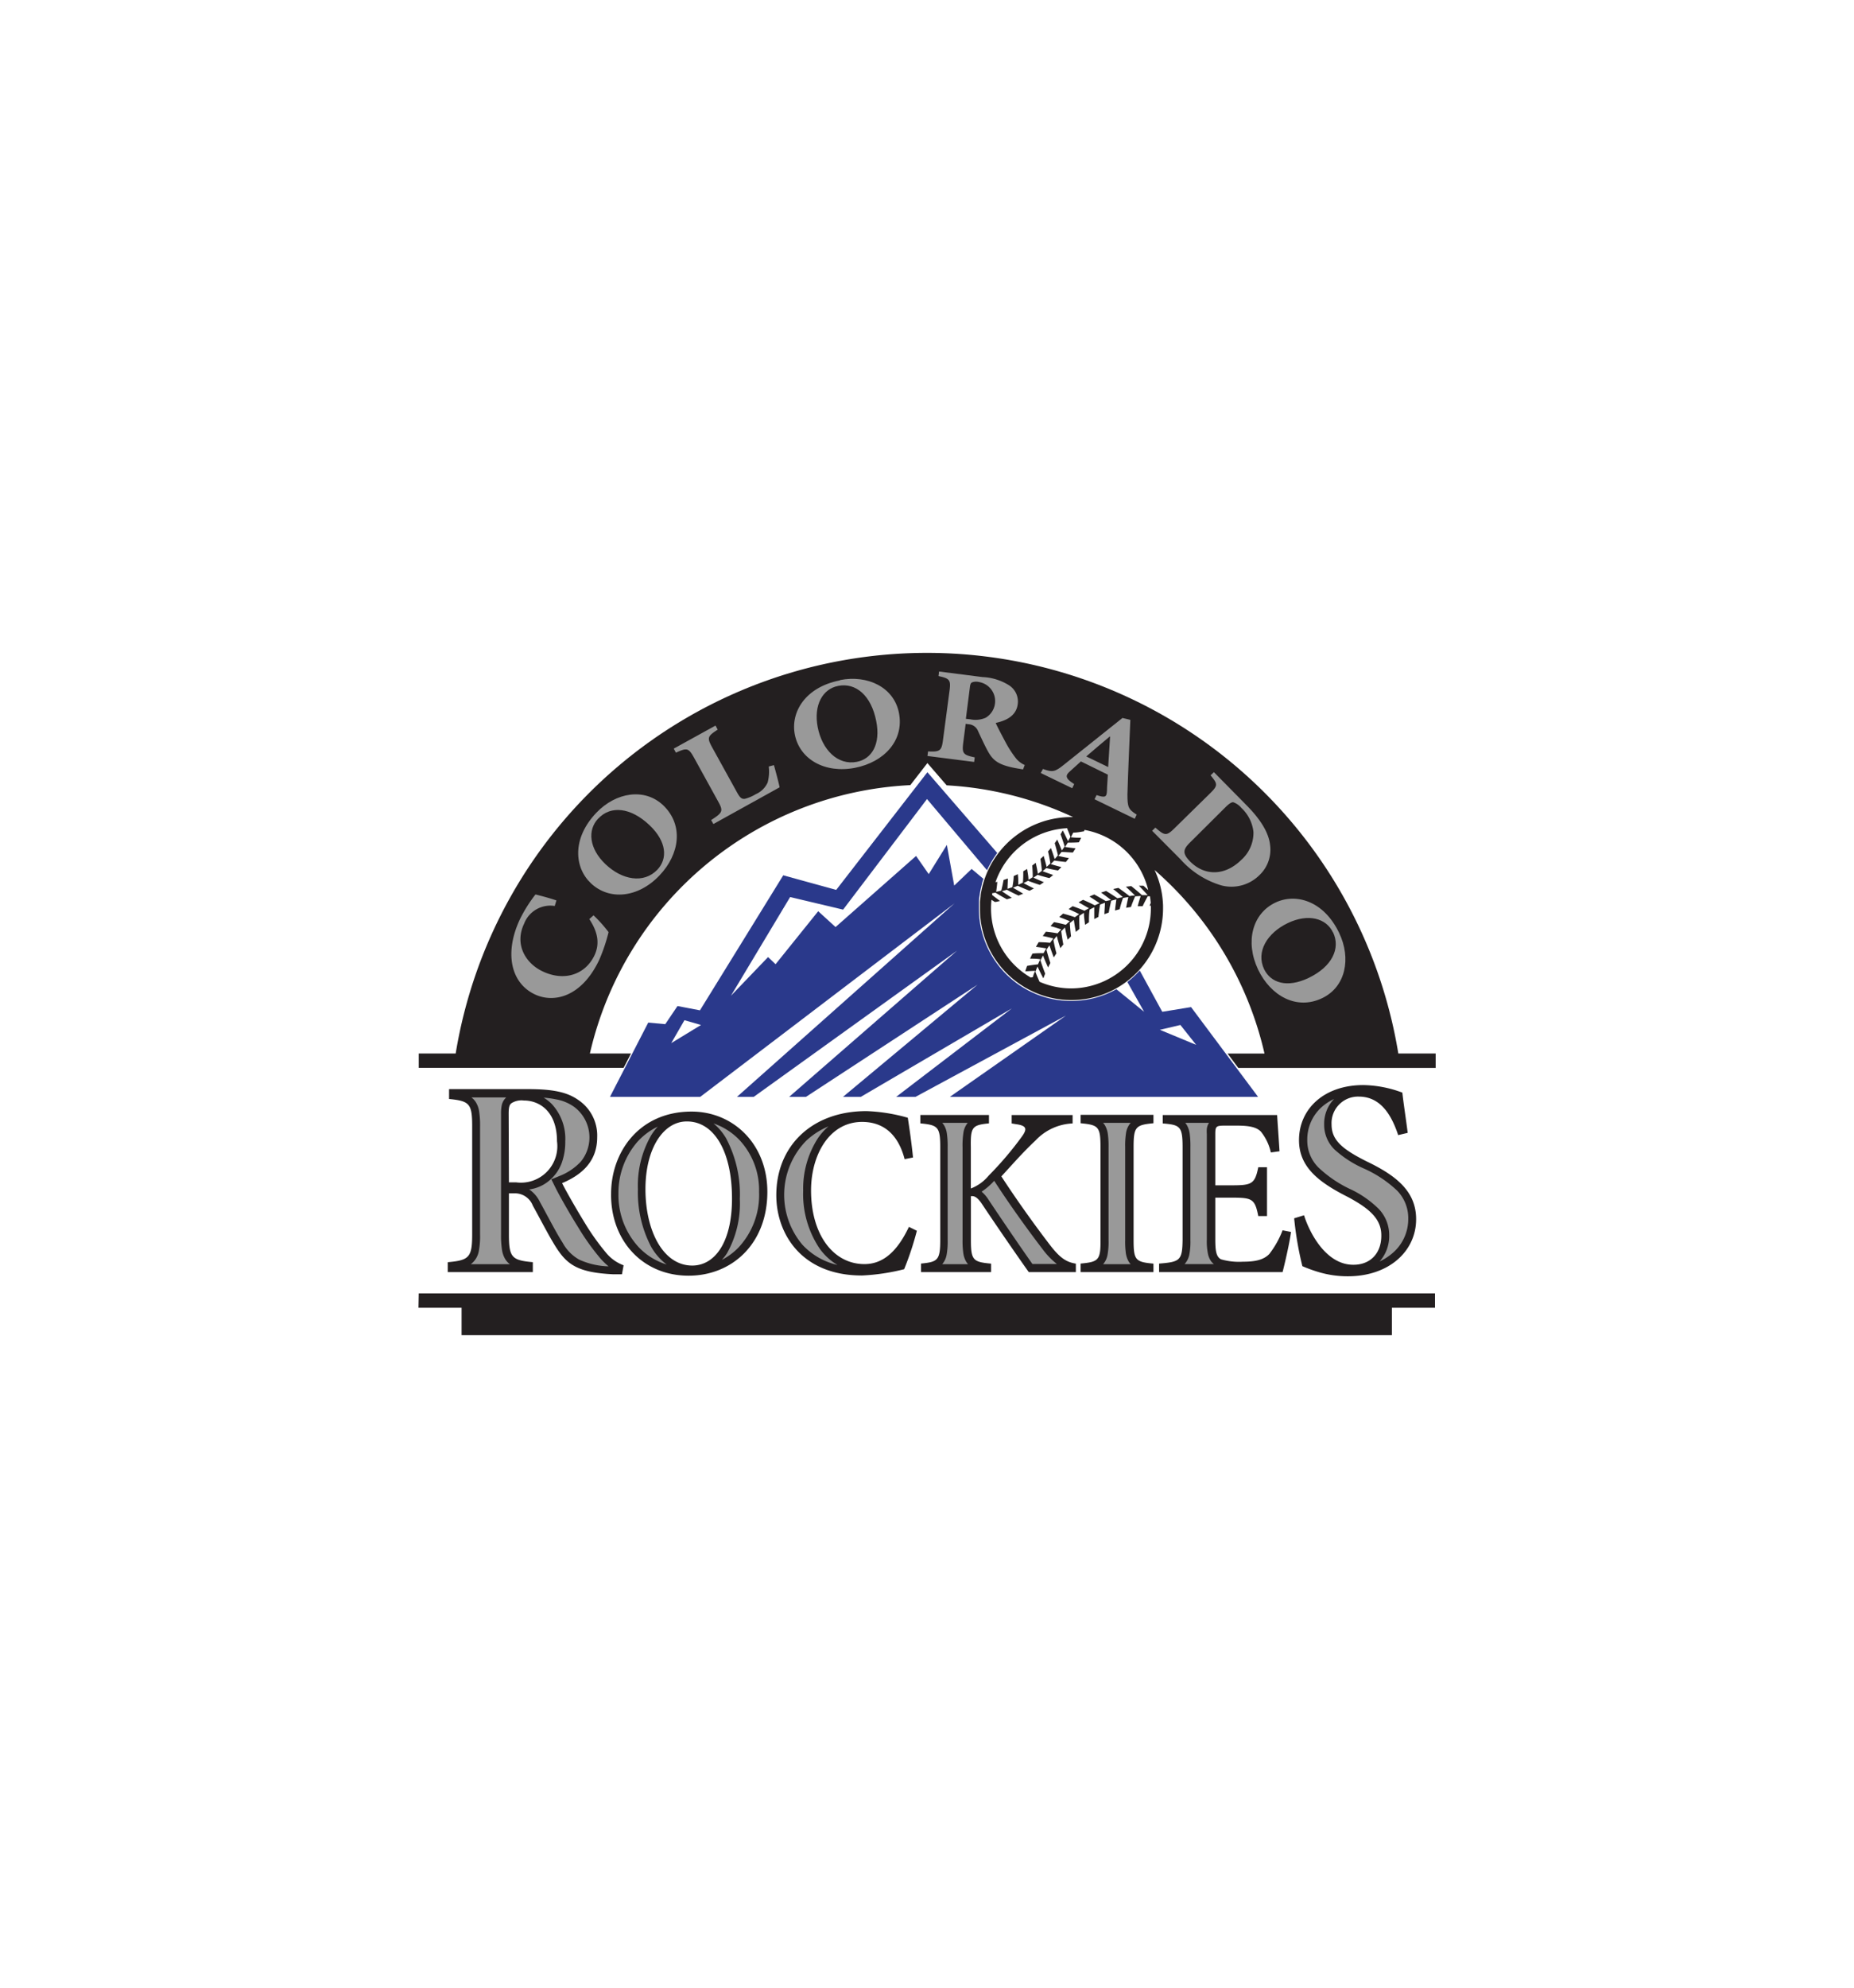 <svg id="Layer_1" data-name="Layer 1" xmlns="http://www.w3.org/2000/svg" viewBox="0 0 280 300"><defs><style>.cls-1{fill:#231f20;}.cls-2{fill:#2a398b;}.cls-3{fill:#999;}</style></defs><title>colorado rockies logo</title><path class="cls-1" d="M211.18,159a72.13,72.13,0,0,0-142.36,0H63.24v2.17H94.18L95.3,159H89.09a52.24,52.24,0,0,1,48.39-40.5l2.58-3.33,2.91,3.36a51.94,51.94,0,0,1,19.09,4.79h-.28a13.83,13.83,0,0,0-13.35,10.22h0a13.23,13.23,0,0,0-.33,1.57h0c0,.34-.09.69-.11,1h0c0,.33,0,.66,0,1a13.8,13.8,0,0,0,6.25,11.57h0l.09.06a13,13,0,0,0,1.14.66h0l.47.23.23.11.28.12a13.84,13.84,0,0,0,19.2-12.75c0-.09,0-.18,0-.27v-.17h0a14.27,14.27,0,0,0-.19-1.87v0a13.64,13.64,0,0,0-1.09-3.49,52.17,52.17,0,0,1,16.6,27.7h-5.58l1.62,2.17h29.81V159Zm-50-33.92c.17.4.33.8.49,1.21-.12.23-.25.45-.37.66-.26-.55-.52-1.09-.8-1.62l-.33.59c.22.6.43,1.21.62,1.83-.14.21-.28.41-.43.61-.22-.56-.45-1.1-.69-1.65-.12.19-.25.37-.38.55.18.61.34,1.22.49,1.83-.16.19-.33.38-.5.56-.17-.56-.36-1.11-.57-1.66-.14.18-.28.34-.43.51.14.6.26,1.21.35,1.82l-.56.52c-.14-.56-.29-1.11-.45-1.66-.16.15-.32.31-.49.45.09.6.17,1.2.22,1.8l-.6.45q-.14-.84-.33-1.65l-.53.4c.05.59.08,1.18.08,1.76-.21.14-.43.27-.65.39,0-.55-.12-1.09-.2-1.63l-.58.35c0,.57,0,1.15-.06,1.72l-.69.32c0-.54,0-1.07-.08-1.6l-.62.29c0,.56-.1,1.11-.19,1.67l-.74.25c0-.52.05-1,.05-1.56l-.65.23c-.09.54-.21,1.07-.34,1.6-.26.07-.51.13-.78.18.08-.5.14-1,.18-1.51l-.28.07A12.09,12.09,0,0,1,161.21,125ZM156,147.73h0Zm-.08-.25-.25.06a12.06,12.06,0,0,1-6-10.45,11.15,11.15,0,0,1,.07-1.29l.5.33c.27,0,.53-.09.79-.15-.4-.29-.8-.59-1.19-.9,0-.09,0-.18,0-.26l.49-.09c.57.34,1.14.68,1.73,1l.75-.22c-.51-.33-1-.66-1.51-1l.77-.22c.57.31,1.15.6,1.75.88l.71-.29c-.52-.29-1-.59-1.55-.9l.73-.29q.87.4,1.77.75c.23-.11.45-.23.67-.35-.53-.25-1.06-.52-1.57-.8l.68-.35c.59.22,1.18.43,1.78.62l.62-.41q-.81-.33-1.59-.69c.21-.13.43-.27.63-.42.59.18,1.19.35,1.78.49.2-.15.39-.31.57-.47-.53-.18-1.07-.37-1.6-.57.2-.15.38-.31.57-.47h0q.87.21,1.77.36l0,0,.5-.51a0,0,0,0,1,0,0c-.53-.14-1.07-.29-1.6-.45l.53-.54c.58.09,1.16.16,1.75.22.16-.19.31-.39.46-.59q-.8-.13-1.59-.33c.16-.19.32-.39.47-.59.57,0,1.14.07,1.72.08.14-.21.27-.42.4-.63-.53-.06-1.05-.13-1.58-.21l.42-.65c.56,0,1.12,0,1.67-.05.12-.23.23-.45.34-.69-.51,0-1,0-1.55-.08.12-.23.24-.46.35-.69.55,0,1.09-.11,1.63-.2a1.8,1.8,0,0,1,.08-.21,12.11,12.11,0,0,1,9.62,9.08l-.72-.66H172c.46.47.9.94,1.33,1.42h-.87c-.52-.47-1.06-.92-1.61-1.36l-.82.09c.47.44.94.88,1.39,1.33q-.42,0-.84.09c-.54-.43-1.1-.84-1.67-1.24l-.79.17c.5.4,1,.81,1.45,1.22-.28.06-.55.11-.81.18q-.84-.58-1.71-1.11l-.76.25q.76.54,1.5,1.11L167,136c-.57-.34-1.15-.67-1.74-1-.24.1-.48.2-.72.32.52.32,1,.65,1.53,1l-.74.32c-.57-.3-1.16-.57-1.76-.83l-.68.38c.53.29,1,.58,1.57.89l-.68.38h0c-.58-.25-1.18-.48-1.78-.69l0,0c-.21.14-.41.29-.61.44l0,0c.54.24,1.07.49,1.59.76l-.65.46c-.58-.2-1.18-.38-1.78-.54l-.58.52c.54.2,1.07.41,1.6.63-.21.18-.41.35-.6.54-.59-.16-1.18-.29-1.78-.4-.18.19-.36.39-.53.59.54.15,1.07.32,1.61.5-.19.19-.37.39-.55.6-.58-.11-1.17-.19-1.76-.25l-.48.65c.54.1,1.07.23,1.6.37-.16.21-.33.43-.49.66-.57-.06-1.15-.09-1.72-.1-.15.24-.28.47-.42.71.53.06,1.06.14,1.58.23-.15.24-.29.48-.43.72-.56,0-1.12,0-1.68.07-.12.25-.24.5-.35.76.51,0,1,0,1.55.09-.13.25-.25.51-.36.77-.55.05-1.1.13-1.64.23-.1.27-.19.54-.28.81.5,0,1-.06,1.51-.06C156.15,146.93,156.05,147.2,156,147.48Zm5.82,1.7a12,12,0,0,1-4.74-1c-.22-.5-.44-1-.63-1.51.1-.26.2-.53.32-.79.28.61.57,1.2.88,1.78.09-.24.18-.47.28-.71-.26-.66-.5-1.34-.72-2l.39-.74c.24.61.5,1.22.77,1.81.11-.22.22-.45.34-.66-.21-.67-.41-1.35-.59-2,.15-.24.3-.46.45-.68.21.61.42,1.22.66,1.82.13-.2.26-.41.4-.61-.18-.67-.33-1.34-.46-2l.51-.62c.16.62.34,1.24.54,1.84.14-.19.29-.37.45-.56-.13-.66-.23-1.34-.32-2l.56-.56c.13.62.26,1.23.42,1.84l.5-.51c-.08-.66-.14-1.32-.18-2l.61-.49q.12.91.3,1.83c.17-.16.36-.3.54-.45,0-.65-.05-1.3,0-2l.68-.44c0,.61.1,1.21.17,1.81l.59-.38c0-.64,0-1.28.1-1.91.23-.13.46-.24.7-.36,0,.59,0,1.19,0,1.78l.63-.32q.09-.93.24-1.86l.74-.28c0,.58-.07,1.16-.08,1.73l.66-.25c.1-.6.23-1.2.37-1.79l.78-.2q-.12.83-.21,1.68l.7-.19c.15-.58.31-1.14.51-1.7.26-.05.54-.1.81-.13-.13.53-.24,1.07-.34,1.61l.73-.12c.19-.54.4-1.08.64-1.61l.84-.05c-.17.51-.33,1-.46,1.54l.75,0c.23-.51.49-1,.77-1.5h.33c.06.35.09.69.12,1-.06.15-.11.29-.17.43h.19c0,.13,0,.26,0,.39A12.08,12.08,0,0,1,161.78,149.18Zm-98.54,48.2h6.51v4.14h140.5v-4.14h6.51v-2.17H63.24Zm4.42-6.88V192H80.47V190.5c-3.18-.29-3.61-.72-3.61-4.2v-6.19h.81a2.89,2.89,0,0,1,2.8,1.86c1.23,2.21,2.38,4.5,3.48,6.24,1.7,2.68,3.36,3.87,8.7,4.12.51,0,1,0,1.28,0l.25-1.36a6.18,6.18,0,0,1-2.59-1.82,35.69,35.69,0,0,1-3.27-4.58c-1.23-2-2.84-4.8-3.43-6,2.84-1.19,5.3-3.18,5.3-6.92A6.46,6.46,0,0,0,87.31,166c-1.7-1.19-3.87-1.62-7.56-1.62H67.82v1.49c3.1.3,3.49.72,3.49,4.12V186.3C71.31,189.78,70.84,190.21,67.66,190.5Zm9.2-22.4c0-.9.09-1.32.39-1.57a2.82,2.82,0,0,1,1.91-.43c2.37,0,5,1.66,5,6.15a5.5,5.5,0,0,1-6.19,6.2H76.86Zm98.23,22.61V192H193.7c.29-1.09,1.06-4.41,1.28-6.06l-1.28-.25a14,14,0,0,1-2,3.57c-.88.92-2.19,1.17-4,1.17a9.76,9.76,0,0,1-3.29-.36c-.73-.37-.87-1.28-.87-3v-6.31h2.44c3.1,0,3.54.15,4.05,2.78h1.32v-7.37h-1.32c-.51,2.55-1,2.73-4.05,2.73h-2.44v-7.73c0-1.2.14-1.28,1.49-1.28h1.76c2,0,3,.26,3.64.91a7.67,7.67,0,0,1,1.5,3.14l1.31-.18c-.14-2.26-.33-4.82-.36-5.47H175.6v1.27c2.6.22,3,.41,3,3.58v14C178.56,190.24,178.2,190.46,175.09,190.71Zm29.32.18c-4.08,0-6.58-4.76-7.43-7.47l-1.49.46a50.32,50.32,0,0,0,1.24,7.22,21.19,21.19,0,0,0,2.58.93,15.28,15.28,0,0,0,4.29.6c6.2,0,10.31-3.78,10.31-8.62,0-4.2-3-6.58-7.51-8.74-3.73-1.87-5.26-3.23-5.26-5.56a4,4,0,0,1,4.12-4.2c3.48,0,5.05,3.14,5.94,5.81l1.44-.34c-.34-2.63-.64-4.5-.81-6.07a17.46,17.46,0,0,0-5.89-1.14c-6,0-9.72,3.65-9.72,8.31,0,4.08,3,6.37,7.38,8.58,3.18,1.7,5.05,3.27,5.05,5.77C208.65,189.1,207,190.89,204.41,190.89ZM130.2,169.33c2.64,0,5.29,1.28,6.42,5.62l1.27-.25c-.24-2.3-.48-4-.79-6a25.87,25.87,0,0,0-6.24-1c-8.2,0-13.62,5.22-13.62,12.7,0,5.8,3.81,12.11,12.93,12.11a31.52,31.52,0,0,0,6.38-.95,45.83,45.83,0,0,0,1.92-5.8l-1.2-.59c-1.75,3.69-3.88,5.62-6.72,5.62-4.67,0-8.06-4.41-8.06-11.12C122.49,174.33,125.23,169.33,130.2,169.33Zm19.16.22v-1.27H139v1.27c2.65.26,3,.51,3,3.62V187.1c0,3.1-.36,3.36-2.9,3.61V192h10.58v-1.28c-2.73-.25-3.05-.51-3.05-3.61v-6.57c.53-.07,1,.15,1.74,1.28,2.51,3.76,5.45,8,7,10.18h7.11v-1.28c-1.41-.22-2.37-.84-3.82-2.7-2.55-3.32-5.17-7-7.43-10.47,1.59-1.71,3.08-3.46,5.17-5.43a8.16,8.16,0,0,1,5.59-2.56v-1.27h-9.2v1.27l.63.11c1.67.22,1.74.73.89,1.9a50.78,50.78,0,0,1-5,5.87,6.49,6.49,0,0,1-2.69,1.94v-6.2C146.56,170.06,146.85,169.81,149.36,169.55Zm13.84,21.16V192h11v-1.28c-2.7-.25-3-.51-3-3.57v-14c0-3.11.33-3.36,3-3.62v-1.27h-11v1.27c2.7.26,3,.51,3,3.62v14C166.23,190.2,165.9,190.46,163.2,190.71ZM104,192.54c6.51,0,11.89-4.78,11.89-12.66,0-7.23-5.17-12.11-11.44-12.11h0c-7.93,0-12.16,6.13-12.16,12.4C92.2,187.17,97,192.54,104,192.54Zm-.24-23.28h0c4,0,6.79,4.38,6.79,11.64,0,6.71-2.66,10.11-6,10.11-4.43,0-7.07-5.29-7.07-11.53S100.24,169.26,103.71,169.26Z"/><path class="cls-2" d="M190,165.55,179.88,152l-4.35.71-3.4-6.23a14.58,14.58,0,0,1-1.87,1.73l2.53,4.5-4.19-3.41a14,14,0,0,1-12.23.69l-.29-.13-.23-.1-.47-.23h0a13,13,0,0,1-1.14-.66l-.1-.06h0a14,14,0,0,1-6.3-11.67c0-.34,0-.67,0-1h0c0-.35.06-.7.11-1.05h0a13.4,13.4,0,0,1,.33-1.58l0-.09h0q.1-.39.24-.78l-1.78-1.49-2.63,2.51L143,127.52l-2.74,4.41-1.91-2.74-12.16,10.73-2.62-2.39-6.44,8L116,144.45l-5.61,5.84,8.94-14.9,8,1.9L140,120.6l9.07,10.75a14.21,14.21,0,0,1,1.54-2.61l-10.55-12.19-13.77,17.76-8-2.2-12.58,20.38-3.39-.65-1.85,2.74-2.57-.24-5.78,11.21h13.63l38.41-29.21L111.3,165.55h2.53l30.7-22.06-25.35,22.06h2.54l25.91-16.93-20.32,16.93H130l22.81-13.35-17.47,13.35h2.92L161,153.27l-17.55,12.28ZM178.27,154.7l2.38,3-5.48-2.27Zm-76.9,2.74,2-3.46,2.5.72Z"/><path class="cls-3" d="M89.64,138.15a20.57,20.57,0,0,1,2.27,2.54,26.33,26.33,0,0,1-1.41,4.18c-2.68,5.66-6.89,6.55-9.73,5.21-3.66-1.74-4.63-6.31-2.22-11.4A21.66,21.66,0,0,1,80.87,135c1.07.27,2,.51,3.16.9l-.25.84a4.24,4.24,0,0,0-4.63,2.68c-1.47,3.09.18,5.95,2.8,7.19,3.29,1.56,6.45.48,7.83-2.42.83-1.76.51-3.53-.78-5.47Z"/><path class="cls-3" d="M90.07,122.66c2.94-3.08,7.28-3.8,10.11-1.1,3.1,3,2.46,7.38-.59,10.58-3.25,3.41-7.61,3.78-10.36,1.16-2.47-2.34-2.89-6.72.82-10.62Zm.26.9c-1.62,1.71-1.37,4.51,1.11,6.87s5.76,3,7.84.83c1.54-1.62,1.46-4.2-1.18-6.71-2.85-2.71-5.88-3-7.75-1Z"/><path class="cls-3" d="M116.88,115.48c.24.82.76,2.79.86,3.35l-10,5.54-.34-.6c1.73-1.11,1.87-1.35,1.06-2.8l-3.66-6.64c-.82-1.48-1.08-1.47-2.72-.73l-.33-.61,6.31-3.48.33.61c-1.52,1-1.65,1.2-.83,2.69l3.73,6.75c.45.82.71,1.08,1.23,1a6.22,6.22,0,0,0,1.63-.7,3.45,3.45,0,0,0,1.78-1.75,6.36,6.36,0,0,0,.17-2.42Z"/><path class="cls-3" d="M126.87,102.64c4.18-.82,8.13,1.1,8.89,4.94.83,4.19-2.25,7.44-6.6,8.3-4.62.91-8.39-1.31-9.12-5-.66-3.34,1.51-7.15,6.8-8.19Zm-.31.89c-2.31.45-3.72,2.89-3.06,6.25s3,5.78,5.92,5.2c2.19-.43,3.62-2.59,2.91-6.16-.76-3.86-3.09-5.82-5.74-5.3Z"/><path class="cls-3" d="M154.51,116.12c-.15,0-.42-.07-.7-.11-2.93-.49-3.77-1.16-4.55-2.51-.5-.88-1-2-1.54-3.13a1.63,1.63,0,0,0-1.44-1.06l-.44-.06-.37,2.87c-.2,1.6,0,1.83,1.74,2.19l-.09.69-7.05-.9.09-.69c1.77.09,2.05-.08,2.25-1.69l1-7.53c.2-1.57,0-1.79-1.67-2.15l.08-.69,6.57.84a8.13,8.13,0,0,1,4.06,1.28,2.91,2.91,0,0,1,1.25,2.82c-.22,1.72-1.69,2.47-3.32,2.82.25.61,1,2,1.53,3a16.51,16.51,0,0,0,1.53,2.35,3.45,3.45,0,0,0,1.32,1Zm-8-7.56a3.84,3.84,0,0,0,2.35-.23,2.92,2.92,0,0,0-1-5.39,1.81,1.81,0,0,0-1.08.06c-.17.1-.25.29-.3.7l-.61,4.79Z"/><path class="cls-3" d="M165.3,120.63l.31-.63c1.32.45,1.53.29,1.57-.66,0-.64.09-1.54.13-2.42l-4.07-2c-.5.44-1.09,1-1.69,1.53s-.79,1,.68,1.89l-.3.63-4.75-2.3.33-.61c1.47.53,1.81.46,3.24-.7l8.77-7,1.19.29c-.15,3.77-.33,7.51-.44,11.24,0,1.91.13,2.28,1.4,3.06l-.3.63Zm2.35-9.46-.06,0c-1.22,1-2.37,2-3.54,3l3.31,1.6Z"/><path class="cls-3" d="M188.32,121.6c2.06,2.1,3.31,4.08,3.5,6a5.26,5.26,0,0,1-1.54,4.41,6,6,0,0,1-5.84,1.62,13.38,13.38,0,0,1-6.17-3.95L174,125.39l.49-.48c1.4,1.23,1.67,1.3,2.87.12l5.39-5.29c1.22-1.19,1.15-1.43.08-2.72l.5-.48Zm-8.64,5.6c-1,1-1.12,1.6,0,2.77,2.2,2.26,5.27,2.28,7.79-.19a5.47,5.47,0,0,0,1.83-4.23,5.82,5.82,0,0,0-1.81-3.6,2.86,2.86,0,0,0-1.24-.87c-.28,0-.55.18-1,.58Z"/><path class="cls-3" d="M202.24,140.8c1.85,3.84,1,8.15-2.56,9.85-3.85,1.85-7.76-.32-9.68-4.32-2-4.24-.83-8.45,2.59-10.09,3.07-1.48,7.31-.32,9.64,4.54Zm-.93-.07c-1-2.13-3.73-2.89-6.82-1.41s-4.86,4.32-3.56,7c1,2,3.41,2.85,6.7,1.28,3.54-1.7,4.86-4.45,3.69-6.89Z"/><path class="cls-3" d="M76.28,190a3.82,3.82,0,0,1-.47-1.39,13.91,13.91,0,0,1-.14-2.28V168.1a5.89,5.89,0,0,1,.11-1.3,2.2,2.2,0,0,1,.68-1.17l0,0H71.19a2.62,2.62,0,0,1,.73.82,3.64,3.64,0,0,1,.45,1.36A13.38,13.38,0,0,1,72.5,170V186.3a11.94,11.94,0,0,1-.19,2.54,3.16,3.16,0,0,1-1.11,1.89l-.09.07H77A2.71,2.71,0,0,1,76.28,190Zm14.45,0a35.67,35.67,0,0,1-3.4-4.75h0c-1.26-2-2.87-4.83-3.51-6.14L83.27,178l1.16-.48a8.79,8.79,0,0,0,3.28-2.19,5.76,5.76,0,0,0-1-8.27l0,0h0A6.76,6.76,0,0,0,84,165.93a14.82,14.82,0,0,0-1.9-.26,5.89,5.89,0,0,1,1.27,1,7.72,7.72,0,0,1,2,5.59,9.28,9.28,0,0,1-.56,3.33,6.32,6.32,0,0,1-1.9,2.63,5.77,5.77,0,0,1-3,1.3l.1.06a4.81,4.81,0,0,1,1.53,1.83c1.24,2.24,2.39,4.52,3.44,6.17a6.43,6.43,0,0,0,2.52,2.55,11.49,11.49,0,0,0,4.41,1A11.44,11.44,0,0,1,90.73,190Z"/><path class="cls-3" d="M157.61,188.74c-2.56-3.34-5.18-7-7.46-10.52l0,0a10.38,10.38,0,0,1-1.9,1.64,5.25,5.25,0,0,1,1.07,1.26c2.32,3.47,5,7.39,6.6,9.65h3.69A11.56,11.56,0,0,1,157.61,188.74Zm-12.13.38a13.33,13.33,0,0,1-.11-2V173.17a13,13,0,0,1,.13-2.22,3.07,3.07,0,0,1,.65-1.48H142.3a2.24,2.24,0,0,1,.31.43,3.27,3.27,0,0,1,.4,1.25,13.33,13.33,0,0,1,.11,2V187.1a11.37,11.37,0,0,1-.15,2.24,3,3,0,0,1-.67,1.46h3.9a2.53,2.53,0,0,1-.31-.42A3.59,3.59,0,0,1,145.48,189.12Z"/><path class="cls-3" d="M170.07,170.93a3,3,0,0,1,.69-1.46h-4.17a2.17,2.17,0,0,1,.31.42,3.6,3.6,0,0,1,.41,1.25,13.55,13.55,0,0,1,.11,2v14a11.27,11.27,0,0,1-.15,2.22,2.94,2.94,0,0,1-.67,1.44h4.15a3.08,3.08,0,0,1-.3-.41,3.62,3.62,0,0,1-.42-1.25,13.26,13.26,0,0,1-.1-2v-14A12.29,12.29,0,0,1,170.07,170.93Z"/><path class="cls-3" d="M182.91,190.37a3,3,0,0,1-.45-1,9.08,9.08,0,0,1-.2-2.31v-15.9a5.16,5.16,0,0,1,0-.79,2.08,2.08,0,0,1,.33-.9H179a2.22,2.22,0,0,1,.25.35,3.62,3.62,0,0,1,.42,1.25,13.82,13.82,0,0,1,.11,2.06v14a10.19,10.19,0,0,1-.17,2.26,3,3,0,0,1-.71,1.4h4.43A2.62,2.62,0,0,1,182.91,190.37Z"/><path class="cls-3" d="M211,179.7a17.88,17.88,0,0,0-5.1-3.37,16.35,16.35,0,0,1-4.35-2.83,5.21,5.21,0,0,1-1.57-3.79,5.37,5.37,0,0,1,1.5-3.84h0a7.66,7.66,0,0,0-1.85,1.2,6.57,6.57,0,0,0-2.2,5,5.7,5.7,0,0,0,1.72,4.17,18.26,18.26,0,0,0,5,3.34h0a15.48,15.48,0,0,1,4,2.81,5.67,5.67,0,0,1,1.65,4,5.77,5.77,0,0,1-1.44,4,8.26,8.26,0,0,0,1.9-1.22,6.73,6.73,0,0,0,2.42-5.22A5.94,5.94,0,0,0,211,179.7Z"/><path class="cls-3" d="M98.34,188.18a17.68,17.68,0,0,1-2-8.7,15.19,15.19,0,0,1,2-8.12,7.91,7.91,0,0,1,1-1.32,9.87,9.87,0,0,0-3.13,2.36,11.74,11.74,0,0,0-2.81,7.77,11.57,11.57,0,0,0,3,8,9.73,9.73,0,0,0,4.28,2.68A8.75,8.75,0,0,1,98.34,188.18ZM111.62,172a9.81,9.81,0,0,0-3.86-2.44,8.43,8.43,0,0,1,1.89,2.23,18,18,0,0,1,2.08,9.16,15.3,15.3,0,0,1-1.94,8.21,6.72,6.72,0,0,1-.78,1,9.89,9.89,0,0,0,2.48-1.83,11.64,11.64,0,0,0,3.15-8.44A11.09,11.09,0,0,0,111.62,172Z"/><path class="cls-3" d="M123.81,188.48a14.71,14.71,0,0,1-2.51-8.78,14.06,14.06,0,0,1,2.2-7.87,8.87,8.87,0,0,1,1.63-1.83,11.25,11.25,0,0,0-3.34,2.14,11.67,11.67,0,0,0-.62,15.71,10.35,10.35,0,0,0,5.31,3.07A8.84,8.84,0,0,1,123.81,188.48Z"/></svg>